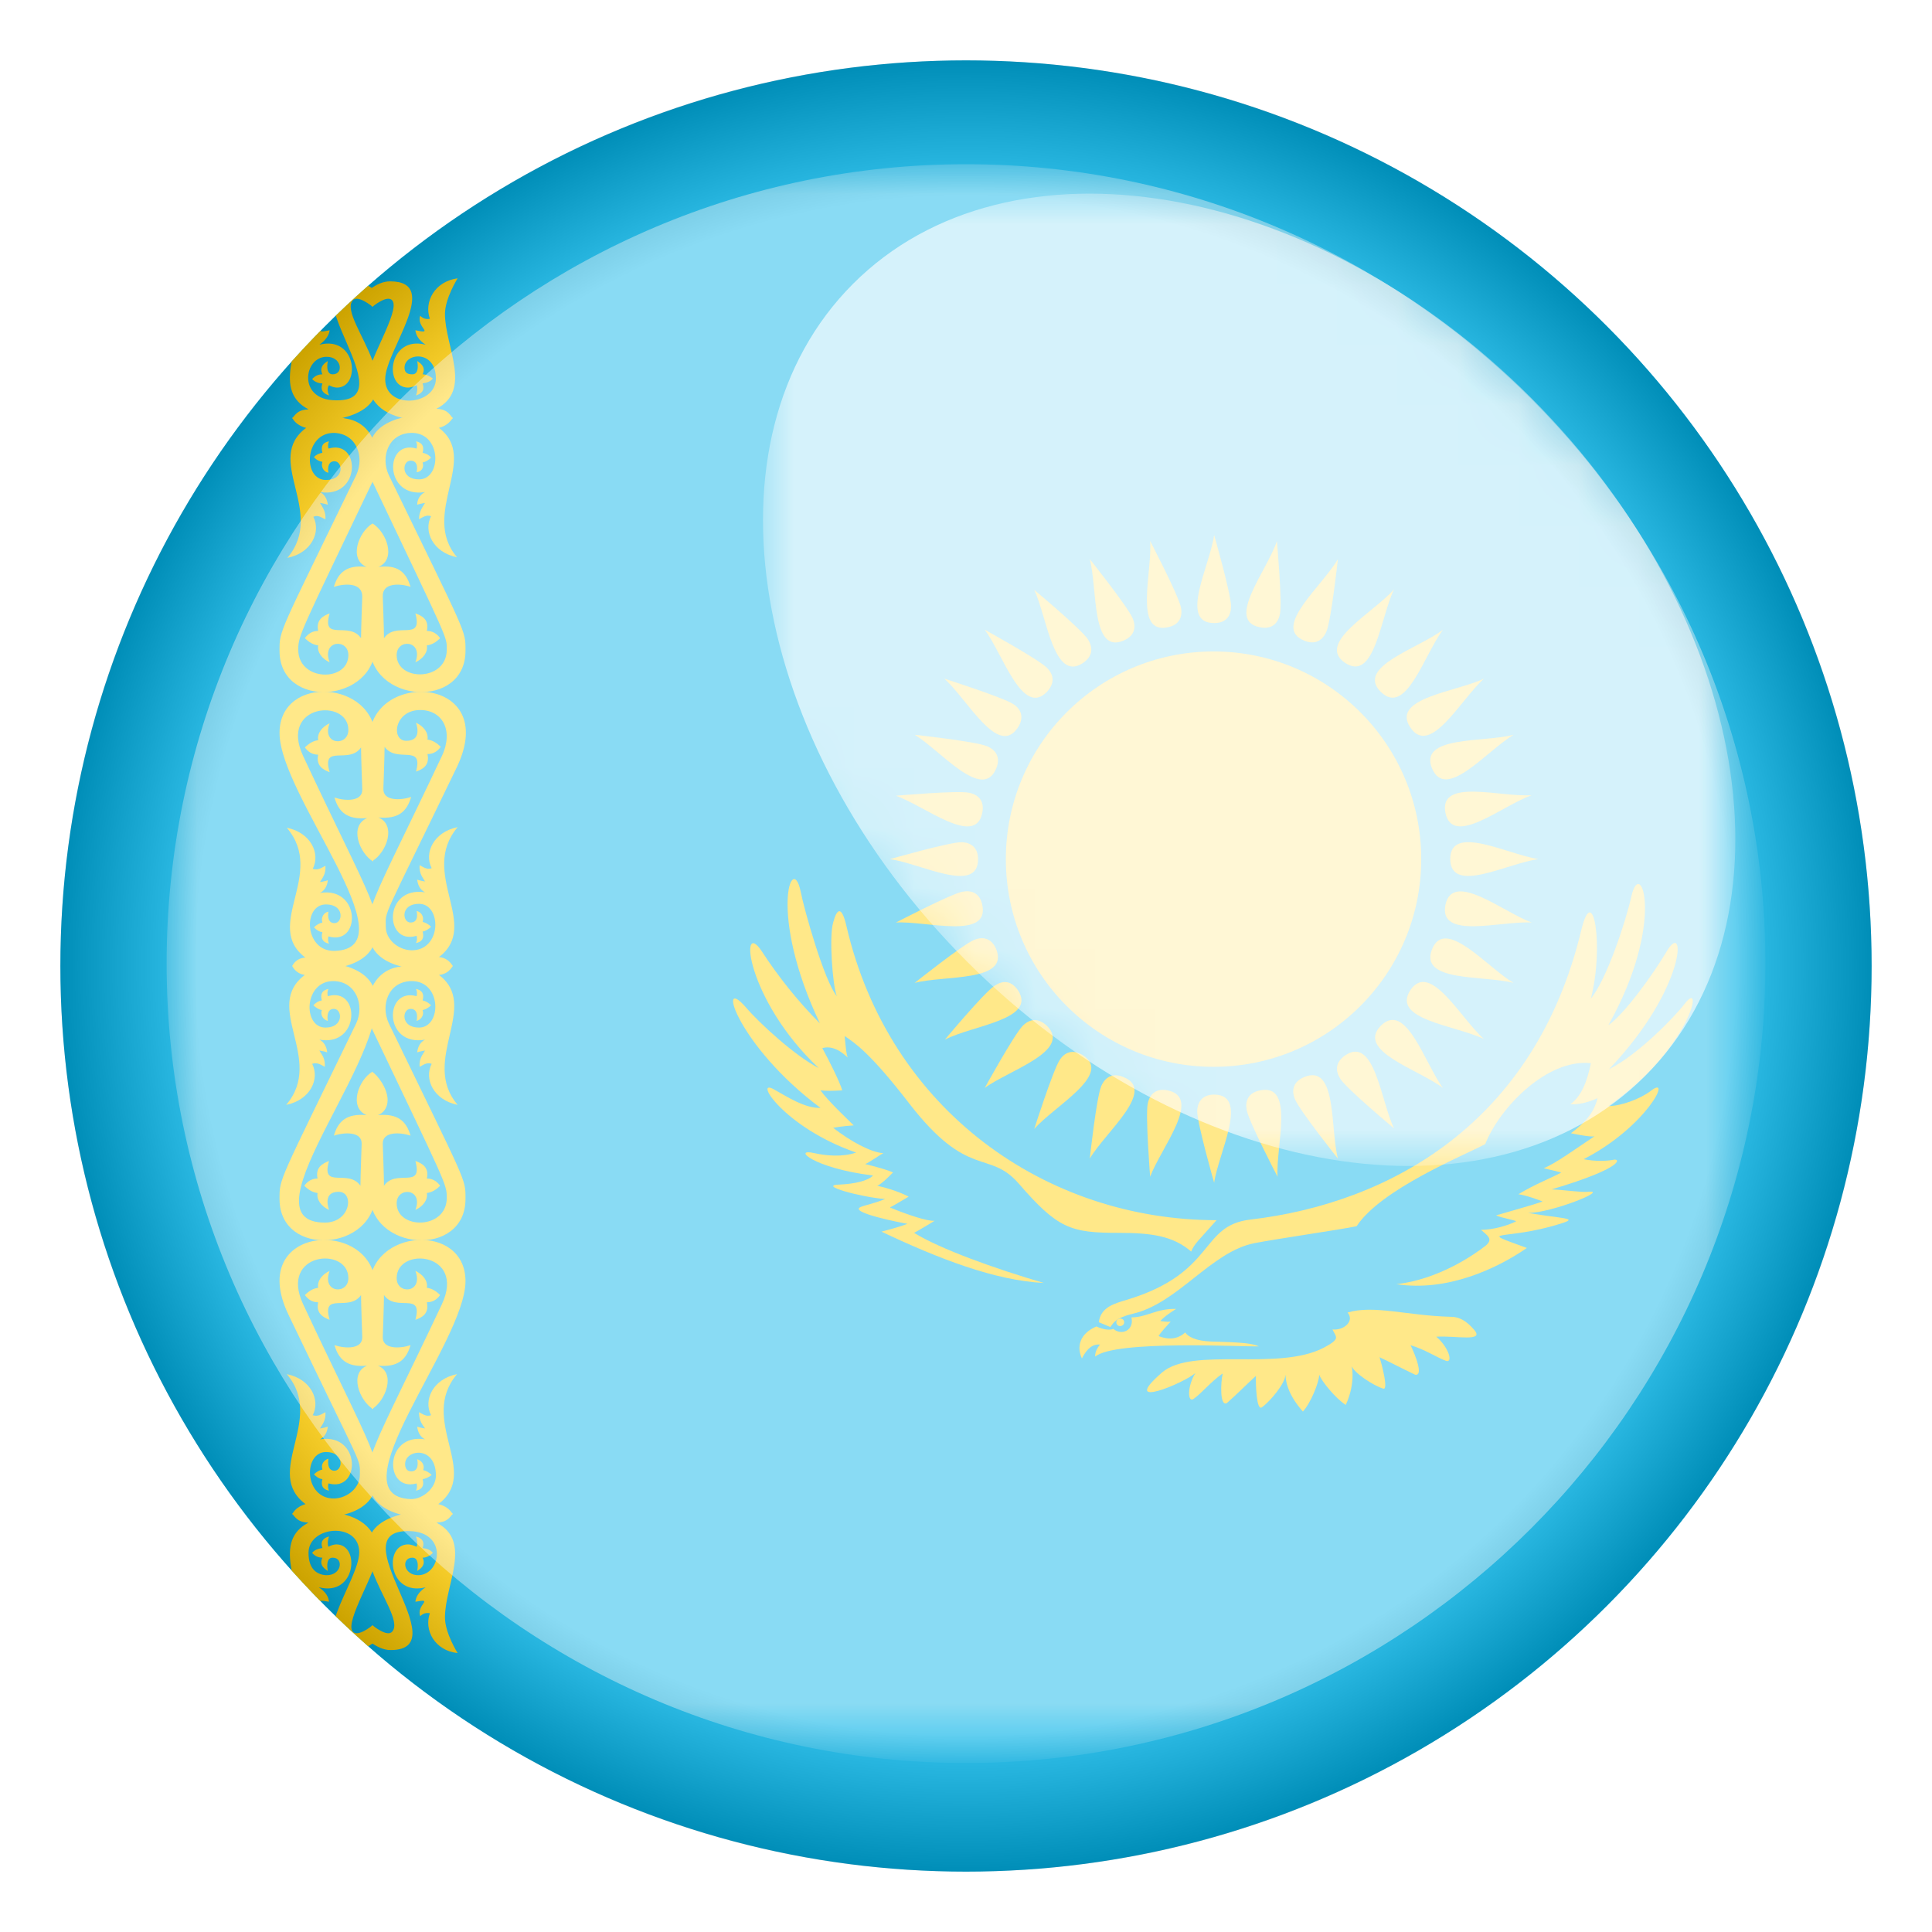 <?xml version="1.0" encoding="UTF-8"?> <!-- Generator: Adobe Illustrator 27.9.1, SVG Export Plug-In . SVG Version: 6.00 Build 0) --> <svg xmlns="http://www.w3.org/2000/svg" xmlns:xlink="http://www.w3.org/1999/xlink" id="Слой_1" x="0px" y="0px" width="32px" height="32px" viewBox="0 0 32 32" style="enable-background:new 0 0 32 32;" xml:space="preserve"> <style type="text/css"> .st0{clip-path:url(#SVGID_00000117634591017678306750000012812714994769548951_);} .st1{fill:#00B1E6;} .st2{fill:#FFCC00;} .st3{clip-path:url(#SVGID_00000117634591017678306750000012812714994769548951_);fill:none;} .st4{filter:url(#Adobe_OpacityMaskFilter);} .st5{fill:url(#SVGID_00000047777862772053695410000001652779634349784254_);} .st6{opacity:0.8;mask:url(#SVGID_00000176760121511482175770000001621458768379235257_);fill:#FFFFFF;} .st7{filter:url(#Adobe_OpacityMaskFilter_00000088819372850272442090000007658145537341112204_);} .st8{fill:url(#SVGID_00000106142942199824248500000015792470222543992997_);} .st9{opacity:0.65;mask:url(#SVGID_00000053505888394109062390000010125739772494693529_);fill:#FFFFFF;} .st10{opacity:0.2;fill:url(#SVGID_00000090286115669141667830000004708240941913038004_);} </style> <g> <g> <g> <g> <defs> <circle id="SVGID_1_" cx="16" cy="16" r="15"></circle> </defs> <clipPath id="SVGID_00000071560513577245267880000002956106015100018862_"> <use xlink:href="#SVGID_1_" style="overflow:visible;"></use> </clipPath> <g style="clip-path:url(#SVGID_00000071560513577245267880000002956106015100018862_);"> <g> <rect x="-6.5" y="1" class="st1" width="45" height="30"></rect> </g> <g> <path class="st2" d="M6.12,10.68c0,0.97,1.59,1.08,1.59,0.1c0-0.35,0.03-0.23-1.27-2.91c-0.14-0.3-0.01-0.69,0.37-0.7 c0.51-0.01,0.51,0.77,0.13,0.77c-0.31,0-0.28-0.31-0.14-0.31c0.15,0,0.1,0.19,0.1,0.19C6.97,7.82,7.03,7.75,7,7.66 c0.05-0.01,0.1-0.04,0.14-0.08C7.1,7.53,7.05,7.51,7,7.5c0.03-0.11-0.01-0.17-0.11-0.19C6.91,7.35,6.91,7.39,6.9,7.43 C6.36,7.27,6.36,8.26,7.04,8.15C6.96,8.19,6.91,8.27,6.91,8.36c0.06-0.02,0.13-0.03,0.13-0.03C7,8.4,6.94,8.47,6.94,8.6 c0.06-0.03,0.12-0.08,0.2-0.05c-0.13,0.25,0.03,0.6,0.43,0.68C6.95,8.5,7.96,7.59,7.26,7.08v0.01C7.38,7.06,7.45,7,7.5,6.92 C7.09,6.81,6.37,6.86,6.17,7.24c-0.05,0.09-0.15,0.43,0,0.74c1.27,2.67,1.23,2.56,1.23,2.78c0,0.53-0.83,0.53-0.83,0.09 c0-0.28,0.45-0.25,0.31,0.12c0.13-0.06,0.21-0.17,0.19-0.28c0.08-0.01,0.15-0.05,0.22-0.12c-0.05-0.07-0.12-0.12-0.22-0.12 c0.04-0.18-0.07-0.25-0.19-0.29c0.13,0.48-0.32,0.12-0.52,0.41c0-0.14-0.02-0.69-0.02-0.69C6.33,9.65,6.62,9.66,6.8,9.72 C6.73,9.48,6.59,9.35,6.27,9.39c0.3-0.13,0.13-0.58-0.1-0.72L6.12,10.68z"></path> <path class="st2" d="M6.17,26.92c0,0-0.25,0.21-0.33,0.1c-0.13-0.17,0.41-1,0.41-1.29c0-0.93-1.45-0.66-1.41-0.66 c0.08,0.11,0.13,0.14,0.27,0.15c-0.6,0.31-0.14,1.03-0.14,1.57c0,0.26-0.21,0.59-0.21,0.59c0.37-0.04,0.56-0.38,0.45-0.66 c0.06-0.01,0.11,0,0.16,0.05c0.07-0.19-0.24-0.3,0.08-0.24c-0.01-0.08-0.05-0.16-0.17-0.24c0.62,0.16,0.69-0.71,0.29-0.71 c-0.04,0-0.1,0.02-0.13,0.04c-0.02-0.05-0.01-0.12,0.01-0.17c-0.09,0.02-0.15,0.08-0.11,0.19c-0.07,0.01-0.13,0.03-0.17,0.08 c0.04,0.05,0.1,0.08,0.17,0.08c-0.05,0.11,0.01,0.17,0.09,0.22c0,0-0.05-0.22,0.08-0.22c0.19,0,0.15,0.3-0.11,0.29 c-0.16-0.01-0.29-0.11-0.29-0.37c0-0.45,0.84-0.52,0.84-0.01c0,0.48-0.95,1.62-0.08,1.62c0.24,0,0.44-0.23,0.44-0.23 L6.17,26.92z"></path> <path class="st2" d="M6.12,21.32c0-0.97,1.59-1.08,1.59-0.1c0,1.02-2.19,3.57-0.9,3.61c0.19,0,0.41-0.18,0.41-0.39 c0-0.5-0.51-0.44-0.51-0.19c0,0.08,0.04,0.12,0.1,0.12c0.15,0,0.1-0.2,0.1-0.2c0.07,0.02,0.13,0.09,0.1,0.18 c0.05,0.01,0.1,0.04,0.14,0.08C7.1,24.47,7.05,24.49,7,24.5c0.03,0.11-0.01,0.17-0.11,0.19c0.02-0.04,0.02-0.08,0.01-0.12 c-0.54,0.15-0.54-0.84,0.14-0.73c-0.08-0.04-0.12-0.12-0.13-0.21c0.06,0.02,0.13,0.03,0.13,0.03C7,23.6,6.94,23.54,6.94,23.39 c0.06,0.03,0.12,0.08,0.2,0.05c-0.13-0.25,0.03-0.6,0.43-0.68c-0.65,0.77,0.41,1.63-0.32,2.16v-0.01 C7.38,24.94,7.45,25,7.5,25.08c-0.41,0.12-1.13,0.07-1.33-0.31c-0.25-0.47,0-0.73,1.15-3.17c0.4-0.86-0.75-0.96-0.75-0.43 c0,0.28,0.45,0.25,0.31-0.12c0.13,0.06,0.21,0.17,0.19,0.28c0.08,0.01,0.15,0.05,0.22,0.12c-0.05,0.07-0.12,0.12-0.22,0.12 c0.04,0.18-0.07,0.25-0.19,0.29c0.13-0.48-0.32-0.12-0.52-0.41c0,0.14-0.02,0.69-0.02,0.69c-0.01,0.21,0.28,0.2,0.46,0.14 c-0.07,0.24-0.21,0.37-0.54,0.34c0.3,0.12,0.13,0.58-0.1,0.72L6.12,21.32z"></path> <path class="st2" d="M6.22,21.32c0-1.16-2.17-1.05-1.44,0.46c1.26,2.63,1.18,2.36,1.18,2.65c0,0.21-0.2,0.38-0.42,0.39 c-0.51,0.01-0.52-0.77-0.14-0.77c0.31,0,0.28,0.31,0.14,0.31c-0.14,0-0.1-0.2-0.1-0.2c-0.07,0.02-0.13,0.09-0.1,0.18 c-0.05,0.01-0.1,0.04-0.14,0.08c0.04,0.04,0.08,0.07,0.14,0.08c-0.03,0.11,0.01,0.17,0.11,0.19 c-0.02-0.04-0.02-0.08-0.01-0.12c0.54,0.15,0.54-0.84-0.14-0.73c0.08-0.04,0.12-0.12,0.13-0.21 c-0.06,0.02-0.13,0.03-0.13,0.03c0.04-0.07,0.1-0.13,0.09-0.27c-0.06,0.03-0.12,0.08-0.21,0.05c0.13-0.25-0.03-0.6-0.43-0.68 c0.65,0.76-0.41,1.63,0.32,2.16v-0.01C4.96,24.94,4.88,25,4.84,25.08c0.41,0.12,1.13,0.07,1.33-0.31 c0.25-0.47-0.01-0.73-1.15-3.17c-0.4-0.86,0.75-0.96,0.75-0.43c0,0.28-0.45,0.25-0.31-0.12c-0.13,0.06-0.21,0.17-0.19,0.28 c-0.08,0.01-0.15,0.05-0.22,0.12c0.05,0.07,0.12,0.12,0.22,0.12c-0.04,0.18,0.08,0.25,0.19,0.29 c-0.14-0.48,0.32-0.12,0.52-0.41c0,0.14,0.02,0.69,0.02,0.69c0.01,0.21-0.28,0.2-0.46,0.14c0.07,0.24,0.21,0.37,0.54,0.34 c-0.3,0.12-0.13,0.58,0.1,0.72L6.22,21.32z"></path> <path class="st2" d="M6.17,26.92c0,0,0.25,0.21,0.33,0.1c0.26-0.32-1.25-1.7,0.3-1.97c0.26-0.05,0.7,0.02,0.7,0.02 c-0.08,0.11-0.13,0.14-0.27,0.15c0.6,0.31,0.14,1.02,0.14,1.57c0,0.26,0.21,0.59,0.21,0.59C7.2,27.34,7.02,27,7.12,26.72 c-0.06-0.01-0.11,0-0.16,0.05c-0.07-0.19,0.24-0.3-0.08-0.24c0.01-0.08,0.05-0.16,0.17-0.24c-0.62,0.16-0.7-0.71-0.29-0.71 c0.04,0,0.1,0.02,0.14,0.04c0.02-0.05,0.01-0.12-0.01-0.17c0.09,0.02,0.15,0.08,0.11,0.19c0.07,0.01,0.13,0.03,0.17,0.08 C7.12,25.77,7.06,25.8,7,25.8c0.05,0.11-0.01,0.17-0.09,0.22c0,0,0.05-0.22-0.08-0.22c-0.19,0-0.15,0.3,0.11,0.29 c0.37-0.02,0.47-0.71-0.15-0.73c-1.21-0.04,0.82,1.97-0.32,1.97c-0.24,0-0.44-0.23-0.44-0.23L6.17,26.92L6.17,26.92z"></path> <path class="st2" d="M6.12,12.24c0-1.15,2.17-1.06,1.45,0.46c-1.27,2.63-1.18,2.36-1.18,2.65c0,0.21,0.2,0.38,0.42,0.39 c0.51,0.01,0.51-0.77,0.13-0.77c-0.31,0-0.28,0.31-0.14,0.31c0.15,0,0.1-0.19,0.1-0.19c0.07,0.01,0.13,0.09,0.1,0.18 c0.05,0.01,0.1,0.04,0.14,0.08C7.1,15.39,7.05,15.42,7,15.43c0.03,0.11-0.01,0.17-0.11,0.19c0.02-0.04,0.02-0.08,0.01-0.12 c-0.54,0.16-0.55-0.83,0.14-0.72c-0.08-0.04-0.12-0.12-0.13-0.21c0.06,0.02,0.13,0.03,0.13,0.03 c-0.04-0.07-0.1-0.13-0.09-0.27c0.06,0.03,0.12,0.08,0.2,0.05c-0.13-0.25,0.03-0.6,0.43-0.68c-0.65,0.77,0.4,1.63-0.32,2.16 v-0.01C7.38,15.86,7.45,15.92,7.5,16c-0.41,0.12-1.13,0.07-1.33-0.31c-0.25-0.47,0-0.73,1.15-3.17c0.2-0.43,0-0.76-0.36-0.76 c-0.43,0-0.49,0.51-0.23,0.51c0.22,0,0.2-0.18,0.16-0.3c0.13,0.06,0.21,0.17,0.19,0.28c0.08,0.01,0.15,0.05,0.22,0.12 c-0.05,0.07-0.12,0.12-0.22,0.12c0.04,0.18-0.07,0.25-0.19,0.29c0.13-0.47-0.32-0.13-0.52-0.41c0,0.14-0.02,0.69-0.02,0.69 c-0.01,0.21,0.28,0.2,0.46,0.14c-0.07,0.24-0.21,0.37-0.54,0.34c0.3,0.13,0.13,0.58-0.1,0.72L6.12,12.24z"></path> <path class="st2" d="M6.22,12.24c0-0.97-1.59-1.08-1.59-0.1c0,1.04,2.2,3.57,0.91,3.61c-0.5,0.01-0.53-0.77-0.14-0.77 c0.31,0,0.28,0.31,0.14,0.31c-0.14,0-0.1-0.19-0.1-0.19c-0.07,0.01-0.13,0.09-0.1,0.18c-0.05,0.01-0.1,0.04-0.14,0.08 c0.04,0.04,0.08,0.07,0.14,0.08c-0.03,0.11,0.01,0.17,0.11,0.19c-0.02-0.04-0.02-0.08-0.01-0.12 c0.54,0.16,0.54-0.83-0.14-0.72c0.08-0.04,0.12-0.12,0.13-0.21c-0.06,0.02-0.13,0.03-0.13,0.03c0.04-0.07,0.1-0.13,0.09-0.27 c-0.06,0.03-0.12,0.08-0.21,0.05c0.13-0.25-0.03-0.6-0.43-0.68c0.66,0.77-0.41,1.63,0.32,2.16v-0.01 C4.96,15.86,4.88,15.92,4.84,16c0.41,0.12,1.13,0.07,1.33-0.31c0.25-0.47-0.01-0.73-1.15-3.17c-0.4-0.86,0.75-0.96,0.75-0.43 c0,0.28-0.45,0.25-0.31-0.11c-0.13,0.06-0.21,0.17-0.19,0.28c-0.08,0.01-0.15,0.05-0.22,0.12c0.05,0.07,0.12,0.12,0.22,0.12 c-0.04,0.18,0.08,0.25,0.19,0.29c-0.14-0.48,0.32-0.12,0.52-0.41c0,0.14,0.02,0.69,0.02,0.69c0.01,0.21-0.28,0.2-0.46,0.14 c0.07,0.24,0.21,0.37,0.54,0.34c-0.3,0.13-0.13,0.58,0.1,0.72L6.22,12.24z"></path> <path class="st2" d="M6.22,10.68c0,0.97-1.59,1.08-1.59,0.1c0-0.35-0.02-0.25,1.27-2.91c0.14-0.3,0.01-0.69-0.37-0.7 C5.04,7.17,5.01,7.95,5.4,7.95c0.31,0,0.28-0.31,0.14-0.31c-0.14,0-0.1,0.19-0.1,0.19c-0.07-0.01-0.13-0.09-0.1-0.18 C5.29,7.64,5.24,7.62,5.2,7.57C5.24,7.53,5.28,7.51,5.34,7.5C5.31,7.38,5.35,7.33,5.45,7.31C5.43,7.35,5.43,7.39,5.44,7.43 C5.98,7.27,5.98,8.26,5.3,8.15c0.08,0.04,0.12,0.12,0.13,0.21C5.37,8.34,5.3,8.33,5.3,8.33C5.34,8.4,5.4,8.47,5.39,8.6 C5.33,8.58,5.27,8.52,5.19,8.56c0.13,0.25-0.03,0.6-0.43,0.68c0.65-0.77-0.41-1.63,0.32-2.16v0.01C4.96,7.06,4.88,7,4.84,6.92 C5.11,6.85,5.5,6.85,5.71,6.93c0.5,0.06,0.65,0.64,0.46,1.05c-1.19,2.49-1.23,2.54-1.23,2.78c0,0.53,0.83,0.54,0.83,0.09 c0-0.28-0.45-0.25-0.31,0.12c-0.13-0.06-0.21-0.17-0.19-0.28c-0.08-0.01-0.15-0.05-0.22-0.12c0.05-0.07,0.12-0.12,0.22-0.12 c-0.04-0.18,0.08-0.25,0.19-0.29c-0.14,0.48,0.32,0.12,0.52,0.41c0-0.14,0.02-0.69,0.02-0.69C6,9.65,5.72,9.66,5.53,9.72 C5.6,9.48,5.75,9.35,6.07,9.39c-0.3-0.13-0.13-0.58,0.1-0.72L6.22,10.68z"></path> <path class="st2" d="M6.22,19.76c0,0.97-1.59,1.08-1.59,0.1c0-0.35-0.02-0.25,1.27-2.91c0.14-0.3,0-0.69-0.37-0.7 c-0.5-0.01-0.52,0.77-0.14,0.77c0.31,0,0.28-0.31,0.14-0.31c-0.14,0-0.1,0.2-0.1,0.2c-0.07-0.02-0.13-0.09-0.1-0.18 c-0.05-0.01-0.1-0.04-0.14-0.08c0.04-0.04,0.08-0.07,0.14-0.08c-0.03-0.11,0.01-0.17,0.11-0.19 c-0.02,0.04-0.02,0.08-0.01,0.12c0.54-0.16,0.54,0.84-0.14,0.72c0.08,0.04,0.12,0.12,0.13,0.21 c-0.06-0.02-0.13-0.03-0.13-0.03c0.04,0.07,0.1,0.13,0.09,0.27c-0.06-0.03-0.12-0.08-0.21-0.05c0.13,0.25-0.03,0.6-0.43,0.68 c0.65-0.76-0.41-1.63,0.32-2.16v0.01C4.96,16.14,4.88,16.08,4.84,16c0.41-0.12,1.13-0.07,1.33,0.32 c0.5,0.94-2.24,3.93-0.79,3.93c0.43,0,0.49-0.51,0.23-0.51c-0.22,0-0.2,0.18-0.16,0.3c-0.13-0.06-0.21-0.17-0.19-0.28 c-0.08-0.01-0.15-0.05-0.22-0.12c0.05-0.07,0.12-0.12,0.22-0.12c-0.04-0.18,0.08-0.25,0.19-0.29 c-0.14,0.48,0.32,0.12,0.52,0.41c0-0.14,0.02-0.69,0.02-0.69c0.01-0.21-0.28-0.2-0.46-0.14c0.07-0.24,0.21-0.37,0.54-0.34 c-0.3-0.13-0.13-0.59,0.1-0.72L6.22,19.76z"></path> <path class="st2" d="M6.12,19.76c0,0.97,1.59,1.08,1.59,0.1c0-0.35,0.03-0.22-1.27-2.91c-0.14-0.3-0.01-0.69,0.37-0.7 c0.51-0.01,0.51,0.77,0.13,0.77c-0.31,0-0.28-0.31-0.14-0.31c0.15,0,0.1,0.2,0.1,0.2c0.07-0.02,0.13-0.09,0.1-0.18 c0.05-0.01,0.1-0.04,0.14-0.08C7.1,16.61,7.05,16.58,7,16.57c0.03-0.11-0.01-0.17-0.11-0.19c0.02,0.04,0.02,0.08,0.01,0.12 c-0.54-0.15-0.55,0.84,0.14,0.72c-0.08,0.04-0.12,0.12-0.13,0.21c0.06-0.02,0.13-0.03,0.13-0.03 c-0.04,0.07-0.1,0.13-0.09,0.27c0.06-0.03,0.12-0.08,0.2-0.05c-0.13,0.25,0.03,0.6,0.43,0.68c-0.63-0.74,0.39-1.64-0.32-2.16 v0.01C7.38,16.14,7.45,16.08,7.5,16c-0.27-0.08-0.66-0.07-0.87,0.01c-0.5,0.06-0.65,0.64-0.46,1.05 c1.22,2.56,1.23,2.55,1.23,2.78c0,0.53-0.83,0.53-0.83,0.09c0-0.28,0.45-0.25,0.31,0.11c0.13-0.06,0.21-0.17,0.19-0.28 c0.08-0.01,0.15-0.05,0.22-0.12c-0.05-0.07-0.12-0.12-0.22-0.12c0.04-0.18-0.07-0.25-0.19-0.29c0.13,0.48-0.32,0.12-0.52,0.41 c0-0.14-0.02-0.69-0.02-0.69c-0.01-0.21,0.28-0.2,0.46-0.14c-0.07-0.24-0.21-0.37-0.54-0.34c0.08-0.03,0.16-0.11,0.16-0.25 c0-0.19-0.16-0.41-0.26-0.47L6.12,19.76z"></path> <path class="st2" d="M6.17,5.08c0,0,0.25-0.21,0.33-0.1c0.13,0.17-0.41,1-0.41,1.29c0,0.93,1.45,0.66,1.41,0.66 C7.42,6.81,7.36,6.78,7.23,6.77c0.6-0.31,0.14-1.03,0.14-1.57c0-0.26,0.21-0.59,0.21-0.59C7.2,4.66,7.02,5,7.12,5.28 C7.06,5.29,7.01,5.28,6.96,5.23C6.89,5.42,7.21,5.54,6.88,5.47c0.01,0.08,0.05,0.16,0.17,0.24c-0.62-0.16-0.7,0.71-0.29,0.71 c0.04,0,0.1-0.02,0.14-0.04C6.92,6.43,6.91,6.5,6.89,6.55C6.98,6.52,7.04,6.47,7,6.35c0.07-0.01,0.13-0.03,0.17-0.08 C7.12,6.23,7.06,6.2,7,6.2c0.05-0.11-0.01-0.17-0.09-0.22c0,0,0.05,0.22-0.08,0.22C6.76,6.2,6.7,6.18,6.7,6.09 c0-0.25,0.52-0.3,0.52,0.18c0,0.45-0.84,0.52-0.84,0.01c0-0.47,0.95-1.62,0.08-1.62c-0.24,0-0.44,0.23-0.44,0.23 C6.06,4.94,6.2,5.12,6.17,5.08z"></path> <path class="st2" d="M6.17,5.08c0,0-0.25-0.21-0.33-0.1c-0.26,0.32,1.25,1.7-0.3,1.97c-0.27,0.05-0.7-0.02-0.7-0.02 c0.08-0.11,0.13-0.14,0.27-0.15c-0.6-0.31-0.14-1.03-0.14-1.57c0-0.26-0.21-0.59-0.21-0.59C5.13,4.66,5.32,5,5.22,5.28 c0.06,0.01,0.11-0.01,0.16-0.05c0.07,0.19-0.24,0.31,0.08,0.24C5.45,5.55,5.4,5.63,5.29,5.71c0.62-0.16,0.69,0.71,0.29,0.71 c-0.04,0-0.1-0.02-0.13-0.04C5.41,6.43,5.43,6.5,5.45,6.55C5.36,6.52,5.3,6.47,5.34,6.35C5.27,6.35,5.21,6.32,5.17,6.28 C5.21,6.23,5.27,6.2,5.34,6.2C5.29,6.09,5.35,6.03,5.43,5.98c0,0-0.05,0.22,0.08,0.22c0.19,0,0.15-0.3-0.11-0.29 C5.03,5.92,4.93,6.62,5.55,6.63c1.21,0.04-0.82-1.96,0.32-1.96c0.24,0,0.44,0.23,0.44,0.23L6.17,5.08L6.17,5.08z"></path> </g> <g> <path class="st2" d="M20.87,10.39c0.2,0.04,0.3-0.07,0.33-0.22c0.04-0.2-0.05-1.21-0.05-1.21 C20.99,9.45,20.29,10.28,20.87,10.39"></path> <path class="st2" d="M21.6,10.61c0.19,0.08,0.31-0.01,0.37-0.15c0.08-0.19,0.19-1.2,0.19-1.2 C21.9,9.71,21.06,10.39,21.6,10.61"></path> <path class="st2" d="M22.28,10.98c0.49,0.32,0.58-0.74,0.81-1.22C22.75,10.15,21.79,10.65,22.28,10.98"></path> <path class="st2" d="M22.87,11.46c0.42,0.41,0.71-0.6,1.03-1.03C23.5,10.74,22.45,11.04,22.87,11.46"></path> <path class="st2" d="M23.36,12.05c0.33,0.49,0.83-0.46,1.22-0.81C24.12,11.46,23.03,11.56,23.36,12.05"></path> <path class="st2" d="M23.72,12.73c0.23,0.54,0.9-0.29,1.35-0.56C24.59,12.3,23.49,12.18,23.72,12.73"></path> <path class="st2" d="M23.94,13.46c0.12,0.58,0.93-0.11,1.43-0.29C24.86,13.21,23.83,12.88,23.94,13.46"></path> <path class="st2" d="M24.02,14.23c0.01,0.59,0.94,0.07,1.46,0C24.97,14.15,24.02,13.64,24.02,14.23"></path> <path class="st2" d="M23.94,14.99c-0.11,0.58,0.91,0.26,1.43,0.29C24.9,15.11,24.06,14.41,23.94,14.99"></path> <path class="st2" d="M23.72,15.72c-0.22,0.55,0.84,0.43,1.35,0.56C24.64,16.03,23.94,15.18,23.72,15.72"></path> <path class="st2" d="M23.36,16.4c-0.32,0.49,0.74,0.58,1.22,0.81C24.2,16.88,23.69,15.91,23.36,16.4"></path> <path class="st2" d="M22.87,16.99c-0.41,0.42,0.62,0.72,1.03,1.03C23.6,17.62,23.29,16.57,22.87,16.99"></path> <path class="st2" d="M22.28,17.48c-0.17,0.12-0.16,0.26-0.08,0.39c0.11,0.17,0.89,0.82,0.89,0.82 C22.87,18.24,22.77,17.15,22.28,17.48"></path> <path class="st2" d="M21.6,17.84c-0.19,0.08-0.21,0.23-0.15,0.37c0.08,0.19,0.71,0.98,0.71,0.98 C22.03,18.69,22.15,17.61,21.6,17.84"></path> <path class="st2" d="M17.94,17.48c-0.17-0.11-0.31-0.05-0.39,0.08c-0.11,0.17-0.42,1.14-0.42,1.14 C17.46,18.32,18.43,17.8,17.94,17.48"></path> <path class="st2" d="M17.34,16.99c-0.15-0.14-0.29-0.11-0.4,0c-0.14,0.14-0.63,1.03-0.63,1.03 C16.7,17.73,17.76,17.41,17.34,16.99"></path> <path class="st2" d="M16.86,16.4c-0.12-0.17-0.26-0.16-0.39-0.07c-0.17,0.11-0.82,0.89-0.82,0.89 C16.11,16.98,17.18,16.89,16.86,16.4"></path> <path class="st2" d="M16.5,15.72c-0.08-0.19-0.23-0.21-0.37-0.15c-0.19,0.08-0.98,0.71-0.98,0.71 C15.64,16.15,16.72,16.27,16.5,15.72"></path> <path class="st2" d="M16.27,14.99c-0.04-0.2-0.18-0.25-0.33-0.22c-0.2,0.04-1.1,0.51-1.1,0.51 C15.34,15.25,16.39,15.57,16.27,14.99"></path> <path class="st2" d="M16.2,14.23c0-0.2-0.13-0.28-0.28-0.28c-0.2,0-1.18,0.28-1.18,0.28C15.25,14.3,16.2,14.82,16.2,14.23"></path> <path class="st2" d="M16.27,13.46c0.04-0.2-0.07-0.3-0.22-0.33c-0.2-0.04-1.21,0.05-1.21,0.05 C15.32,13.35,16.16,14.04,16.27,13.46"></path> <path class="st2" d="M16.5,12.73c0.08-0.19-0.01-0.31-0.15-0.37c-0.19-0.08-1.2-0.19-1.2-0.19 C15.58,12.43,16.27,13.28,16.5,12.73"></path> <path class="st2" d="M16.86,12.05c0.11-0.17,0.05-0.31-0.08-0.39c-0.17-0.11-1.14-0.42-1.14-0.42 C16.03,11.59,16.53,12.55,16.86,12.05"></path> <path class="st2" d="M17.34,11.46c0.14-0.15,0.11-0.29,0-0.4c-0.14-0.14-1.03-0.63-1.03-0.63 C16.61,10.83,16.93,11.88,17.34,11.46"></path> <path class="st2" d="M20.1,10.79c1.9,0,3.44,1.54,3.44,3.44c0,1.9-1.54,3.44-3.44,3.44c-1.9,0-3.44-1.54-3.44-3.44 C16.66,12.33,18.2,10.79,20.1,10.79"></path> <path class="st2" d="M20.11,10.32c0.21,0,0.28-0.13,0.28-0.28c0-0.2-0.28-1.18-0.28-1.18C20.04,9.37,19.52,10.32,20.11,10.32"></path> <path class="st2" d="M20.87,18.06c-0.2,0.04-0.25,0.18-0.22,0.33c0.04,0.2,0.51,1.1,0.51,1.1 C21.13,18.98,21.45,17.94,20.87,18.06"></path> <path class="st2" d="M20.11,18.13c-0.2,0-0.28,0.13-0.28,0.28c0,0.2,0.28,1.18,0.28,1.18C20.18,19.1,20.7,18.13,20.11,18.13"></path> <path class="st2" d="M19.34,18.06c-0.2-0.04-0.3,0.07-0.33,0.22c-0.04,0.2,0.04,1.21,0.04,1.21 C19.23,19.01,19.92,18.18,19.34,18.06"></path> <path class="st2" d="M18.61,17.84c-0.19-0.08-0.31,0.01-0.37,0.15c-0.08,0.19-0.19,1.2-0.19,1.2 C18.31,18.75,19.16,18.06,18.61,17.84"></path> <path class="st2" d="M17.94,10.98c0.17-0.12,0.16-0.26,0.08-0.39c-0.11-0.17-0.89-0.82-0.89-0.82 C17.34,10.21,17.45,11.31,17.94,10.98"></path> <path class="st2" d="M18.61,10.61c0.19-0.08,0.21-0.23,0.15-0.37c-0.08-0.19-0.71-0.98-0.71-0.98 C18.18,9.75,18.07,10.84,18.61,10.61"></path> <path class="st2" d="M19.34,10.39c0.2-0.04,0.25-0.18,0.22-0.33c-0.04-0.2-0.51-1.1-0.51-1.1 C19.09,9.46,18.77,10.51,19.34,10.39"></path> <path class="st2" d="M23.13,21.27c0.84,0.13,1.67-0.26,2.16-0.6c-0.88-0.32-0.37-0.11,0.55-0.4c0.33-0.1,0.05-0.08-0.53-0.18 c0.39,0,1.36-0.39,0.99-0.35c-0.13,0.01-0.37-0.03-0.6-0.04c1.24-0.37,1.13-0.52,1.02-0.49c-0.1,0.02-0.29,0.03-0.49-0.01 c1.05-0.54,1.48-1.42,1.11-1.13c-0.17,0.13-0.49,0.25-0.7,0.25c1.36-0.95,1.6-2.14,1.26-1.69c-0.16,0.21-0.77,0.84-1.25,1.08 c1.28-1.34,1.28-2.49,0.96-1.96c-0.23,0.39-0.7,1.04-0.97,1.23c0.96-1.71,0.53-2.82,0.38-2.13c-0.1,0.44-0.41,1.37-0.67,1.69 c0.22-0.85,0.04-1.97-0.16-1.13c-0.77,3.2-3.18,4.52-5.48,4.79c-0.85,0.1-0.56,0.88-2.05,1.33c-0.2,0.06-0.43,0.12-0.46,0.37 l0.19,0.08c0.06-0.08,0.09-0.15,0.37-0.22c0.75-0.17,1.3-1.03,2.02-1.17c0.42-0.08,1.4-0.22,1.69-0.28 c0.4-0.61,1.75-1.16,2.13-1.36c0.23-0.59,1.02-1.42,1.75-1.34c-0.06,0.28-0.14,0.53-0.34,0.68c0.2,0.01,0.38-0.07,0.45-0.1 c-0.06,0.24-0.2,0.4-0.44,0.58c0,0,0.32,0.07,0.39,0.05c-0.33,0.22-0.63,0.44-0.84,0.53c0.05,0.01,0.29,0.07,0.29,0.07 c-0.14,0.08-0.43,0.19-0.71,0.36c0.14,0.02,0.35,0.1,0.4,0.12c-0.13,0.05-0.6,0.18-0.77,0.23c0.07,0.04,0.33,0.08,0.33,0.1 c-0.14,0.07-0.38,0.14-0.58,0.14c0.1,0.09,0.21,0.15,0.08,0.26C24.42,20.78,23.83,21.19,23.13,21.27"></path> <path class="st2" d="M18.62,21.9c0,0.08-0.13,0.09-0.13,0C18.49,21.82,18.62,21.82,18.62,21.9"></path> <path class="st2" d="M18.22,22.27c0,0-0.09,0.1-0.08,0.2c0.33-0.28,2.49-0.16,2.71-0.17c-0.14-0.07-0.52-0.07-0.79-0.08 c-0.26-0.01-0.38-0.08-0.43-0.15c-0.13,0.12-0.29,0.12-0.44,0.06c0.04-0.07,0.13-0.16,0.2-0.24 c-0.05,0.01-0.17-0.01-0.17-0.01s0.05-0.07,0.26-0.2c-0.32-0.01-0.49,0.14-0.74,0.14c0.05,0.21-0.16,0.31-0.3,0.19 c-0.09,0.04-0.24-0.02-0.28-0.04c-0.28,0.12-0.33,0.34-0.24,0.53C18.01,22.32,18.11,22.26,18.22,22.27"></path> <path class="st2" d="M24.42,22.03c-0.17-0.2-0.3-0.22-0.4-0.22c-0.72-0.02-1.27-0.2-1.7-0.07c0.12,0.14-0.06,0.3-0.25,0.28 c0.06,0.13,0.14,0.15-0.14,0.3c-0.76,0.4-2.17-0.02-2.68,0.41c-0.75,0.65,0.4,0.16,0.55,0.01c-0.14,0.23-0.13,0.5-0.03,0.43 c0.14-0.1,0.28-0.28,0.48-0.42h0l0,0.01c-0.03,0.13-0.05,0.54,0.07,0.48c0.16-0.14,0.37-0.35,0.48-0.45 c0,0.15,0.01,0.58,0.1,0.52c0.14-0.1,0.39-0.4,0.39-0.54c0.01,0.04-0.01,0.27,0.29,0.61c0.13-0.14,0.27-0.49,0.27-0.61 c0.04,0.11,0.28,0.4,0.44,0.5c0.18-0.39,0.09-0.7,0.09-0.66c0.04,0.13,0.37,0.34,0.53,0.39c0.09,0.03-0.02-0.39-0.06-0.52 c0.13,0.06,0.4,0.2,0.59,0.29c0.18,0.03-0.1-0.55-0.08-0.49c0.24,0.07,0.43,0.2,0.59,0.26c0.12,0.04,0.05-0.22-0.16-0.4 C24.11,22.12,24.59,22.23,24.42,22.03"></path> <path class="st2" d="M17.29,21.25c-0.81-0.04-1.74-0.4-2.69-0.85c0,0,0.28-0.07,0.43-0.13c-0.07-0.01-1-0.19-0.77-0.28 c0.07-0.03,0.2-0.05,0.4-0.13c-0.39-0.03-1.14-0.23-0.75-0.24c0.23-0.01,0.47-0.06,0.55-0.15c-0.99-0.12-1.35-0.46-0.97-0.37 c0.18,0.04,0.46,0.07,0.69-0.01c-1.21-0.42-1.72-1.26-1.35-1.04c0.2,0.11,0.5,0.31,0.76,0.3c-1.37-1.02-1.73-2.23-1.24-1.67 c0.23,0.27,0.82,0.81,1.21,1.01c-1.21-1.14-1.32-2.51-0.94-1.93c0.26,0.4,0.59,0.82,0.96,1.19c-0.86-1.81-0.46-2.85-0.32-2.19 c0.06,0.31,0.39,1.48,0.6,1.74c-0.07-0.18-0.13-0.99-0.06-1.22c0.06-0.23,0.14-0.29,0.22,0.06c0.71,3.06,3.32,4.87,6.13,4.87 c-0.29,0.33-0.37,0.39-0.42,0.52c-0.3-0.26-0.66-0.31-1.2-0.31c-0.8,0-1.01-0.07-1.66-0.82c-0.49-0.56-0.83-0.06-1.8-1.31 c-0.67-0.87-0.92-1.02-1.08-1.13c0.02,0.21,0.03,0.31,0.05,0.35c0.02,0.04-0.18-0.22-0.42-0.15c0.1,0.18,0.3,0.58,0.33,0.7 c-0.18,0.01-0.26,0.01-0.36,0c0.12,0.17,0.46,0.49,0.55,0.58c-0.18,0.01-0.34,0.04-0.34,0.04c0.28,0.22,0.63,0.41,0.83,0.42 c-0.06,0.03-0.24,0.16-0.3,0.18c0.4,0.1,0.46,0.14,0.46,0.14s-0.18,0.19-0.26,0.22c0.32,0.07,0.52,0.18,0.52,0.18 S14.8,19.97,14.74,20c0.27,0.11,0.61,0.23,0.74,0.22c0,0-0.26,0.16-0.34,0.2C15.58,20.69,16.47,21.01,17.29,21.25"></path> </g> </g> <circle style="clip-path:url(#SVGID_00000071560513577245267880000002956106015100018862_);fill:none;" cx="16" cy="16" r="15"></circle> <circle style="clip-path:url(#SVGID_00000071560513577245267880000002956106015100018862_);fill:none;" cx="16" cy="16" r="15"></circle> <circle style="clip-path:url(#SVGID_00000071560513577245267880000002956106015100018862_);fill:none;" cx="16" cy="16" r="15"></circle> </g> </g> <g> <defs> <filter id="Adobe_OpacityMaskFilter" filterUnits="userSpaceOnUse" x="12.64" y="3.21" width="16.11" height="16.11"> <feFlood style="flood-color:white;flood-opacity:1" result="back"></feFlood> <feBlend in="SourceGraphic" in2="back" mode="normal"></feBlend> </filter> </defs> <mask maskUnits="userSpaceOnUse" x="12.64" y="3.21" width="16.11" height="16.11" id="SVGID_00000049210223344584784970000014195793429800011931_"> <g class="st4"> <linearGradient id="SVGID_00000057112002976125306550000007826678224121952429_" gradientUnits="userSpaceOnUse" x1="-95.119" y1="-238.727" x2="-74.294" y2="-238.727" gradientTransform="matrix(0.464 -0.464 0.716 0.716 230.255 142.247)"> <stop offset="0" style="stop-color:#000000"></stop> <stop offset="1" style="stop-color:#FFFFFF"></stop> </linearGradient> <polygon style="fill:url(#SVGID_00000057112002976125306550000007826678224121952429_);" points="33.33,14.21 23.68,23.86 6.83,7.01 16.48,-2.64 "></polygon> </g> </mask> <path style="opacity:0.8;mask:url(#SVGID_00000049210223344584784970000014195793429800011931_);fill:#FFFFFF;" d="M25.36,6.59 c3.62,3.62,4.47,8.65,1.89,11.23c-2.58,2.58-7.61,1.73-11.23-1.89c-3.62-3.62-4.47-8.65-1.89-11.23 C16.71,2.12,21.74,2.97,25.36,6.59z"></path> <defs> <filter id="Adobe_OpacityMaskFilter_00000172434624678861639010000015991705831600386457_" filterUnits="userSpaceOnUse" x="2.76" y="2.71" width="26.49" height="26.49"> <feFlood style="flood-color:white;flood-opacity:1" result="back"></feFlood> <feBlend in="SourceGraphic" in2="back" mode="normal"></feBlend> </filter> </defs> <mask maskUnits="userSpaceOnUse" x="2.76" y="2.71" width="26.49" height="26.49" id="SVGID_00000078025272818919533400000001504534055249829005_"> <g style="filter:url(#Adobe_OpacityMaskFilter_00000172434624678861639010000015991705831600386457_);"> <linearGradient id="SVGID_00000109749771961699020140000011956235130433561260_" gradientUnits="userSpaceOnUse" x1="17.43" y1="14.507" x2="6.798" y2="25.139"> <stop offset="0" style="stop-color:#000000"></stop> <stop offset="1" style="stop-color:#FFFFFF"></stop> </linearGradient> <rect x="-2.85" y="-3.64" style="fill:url(#SVGID_00000109749771961699020140000011956235130433561260_);" width="37.68" height="39.17"></rect> </g> </mask> <path style="opacity:0.65;mask:url(#SVGID_00000078025272818919533400000001504534055249829005_);fill:#FFFFFF;" d="M16,29.2 c7.3,0,13.24-5.94,13.24-13.24c0-7.3-5.94-13.24-13.24-13.24c-7.3,0-13.24,5.94-13.24,13.24C2.76,23.25,8.7,29.2,16,29.2z"></path> <radialGradient id="SVGID_00000086684970057586287190000004840465937640802720_" cx="20.008" cy="20.008" r="19.005" gradientTransform="matrix(0.789 0 0 0.789 0.211 0.211)" gradientUnits="userSpaceOnUse"> <stop offset="0.85" style="stop-color:#FFFFFF"></stop> <stop offset="1" style="stop-color:#000000"></stop> </radialGradient> <path style="opacity:0.2;fill:url(#SVGID_00000086684970057586287190000004840465937640802720_);" d="M31,16 c0,8.28-6.72,15-15,15C7.72,31,1,24.28,1,16S7.72,1,16,1C24.28,1,31,7.72,31,16z"></path> </g> </g> </g> </svg> 